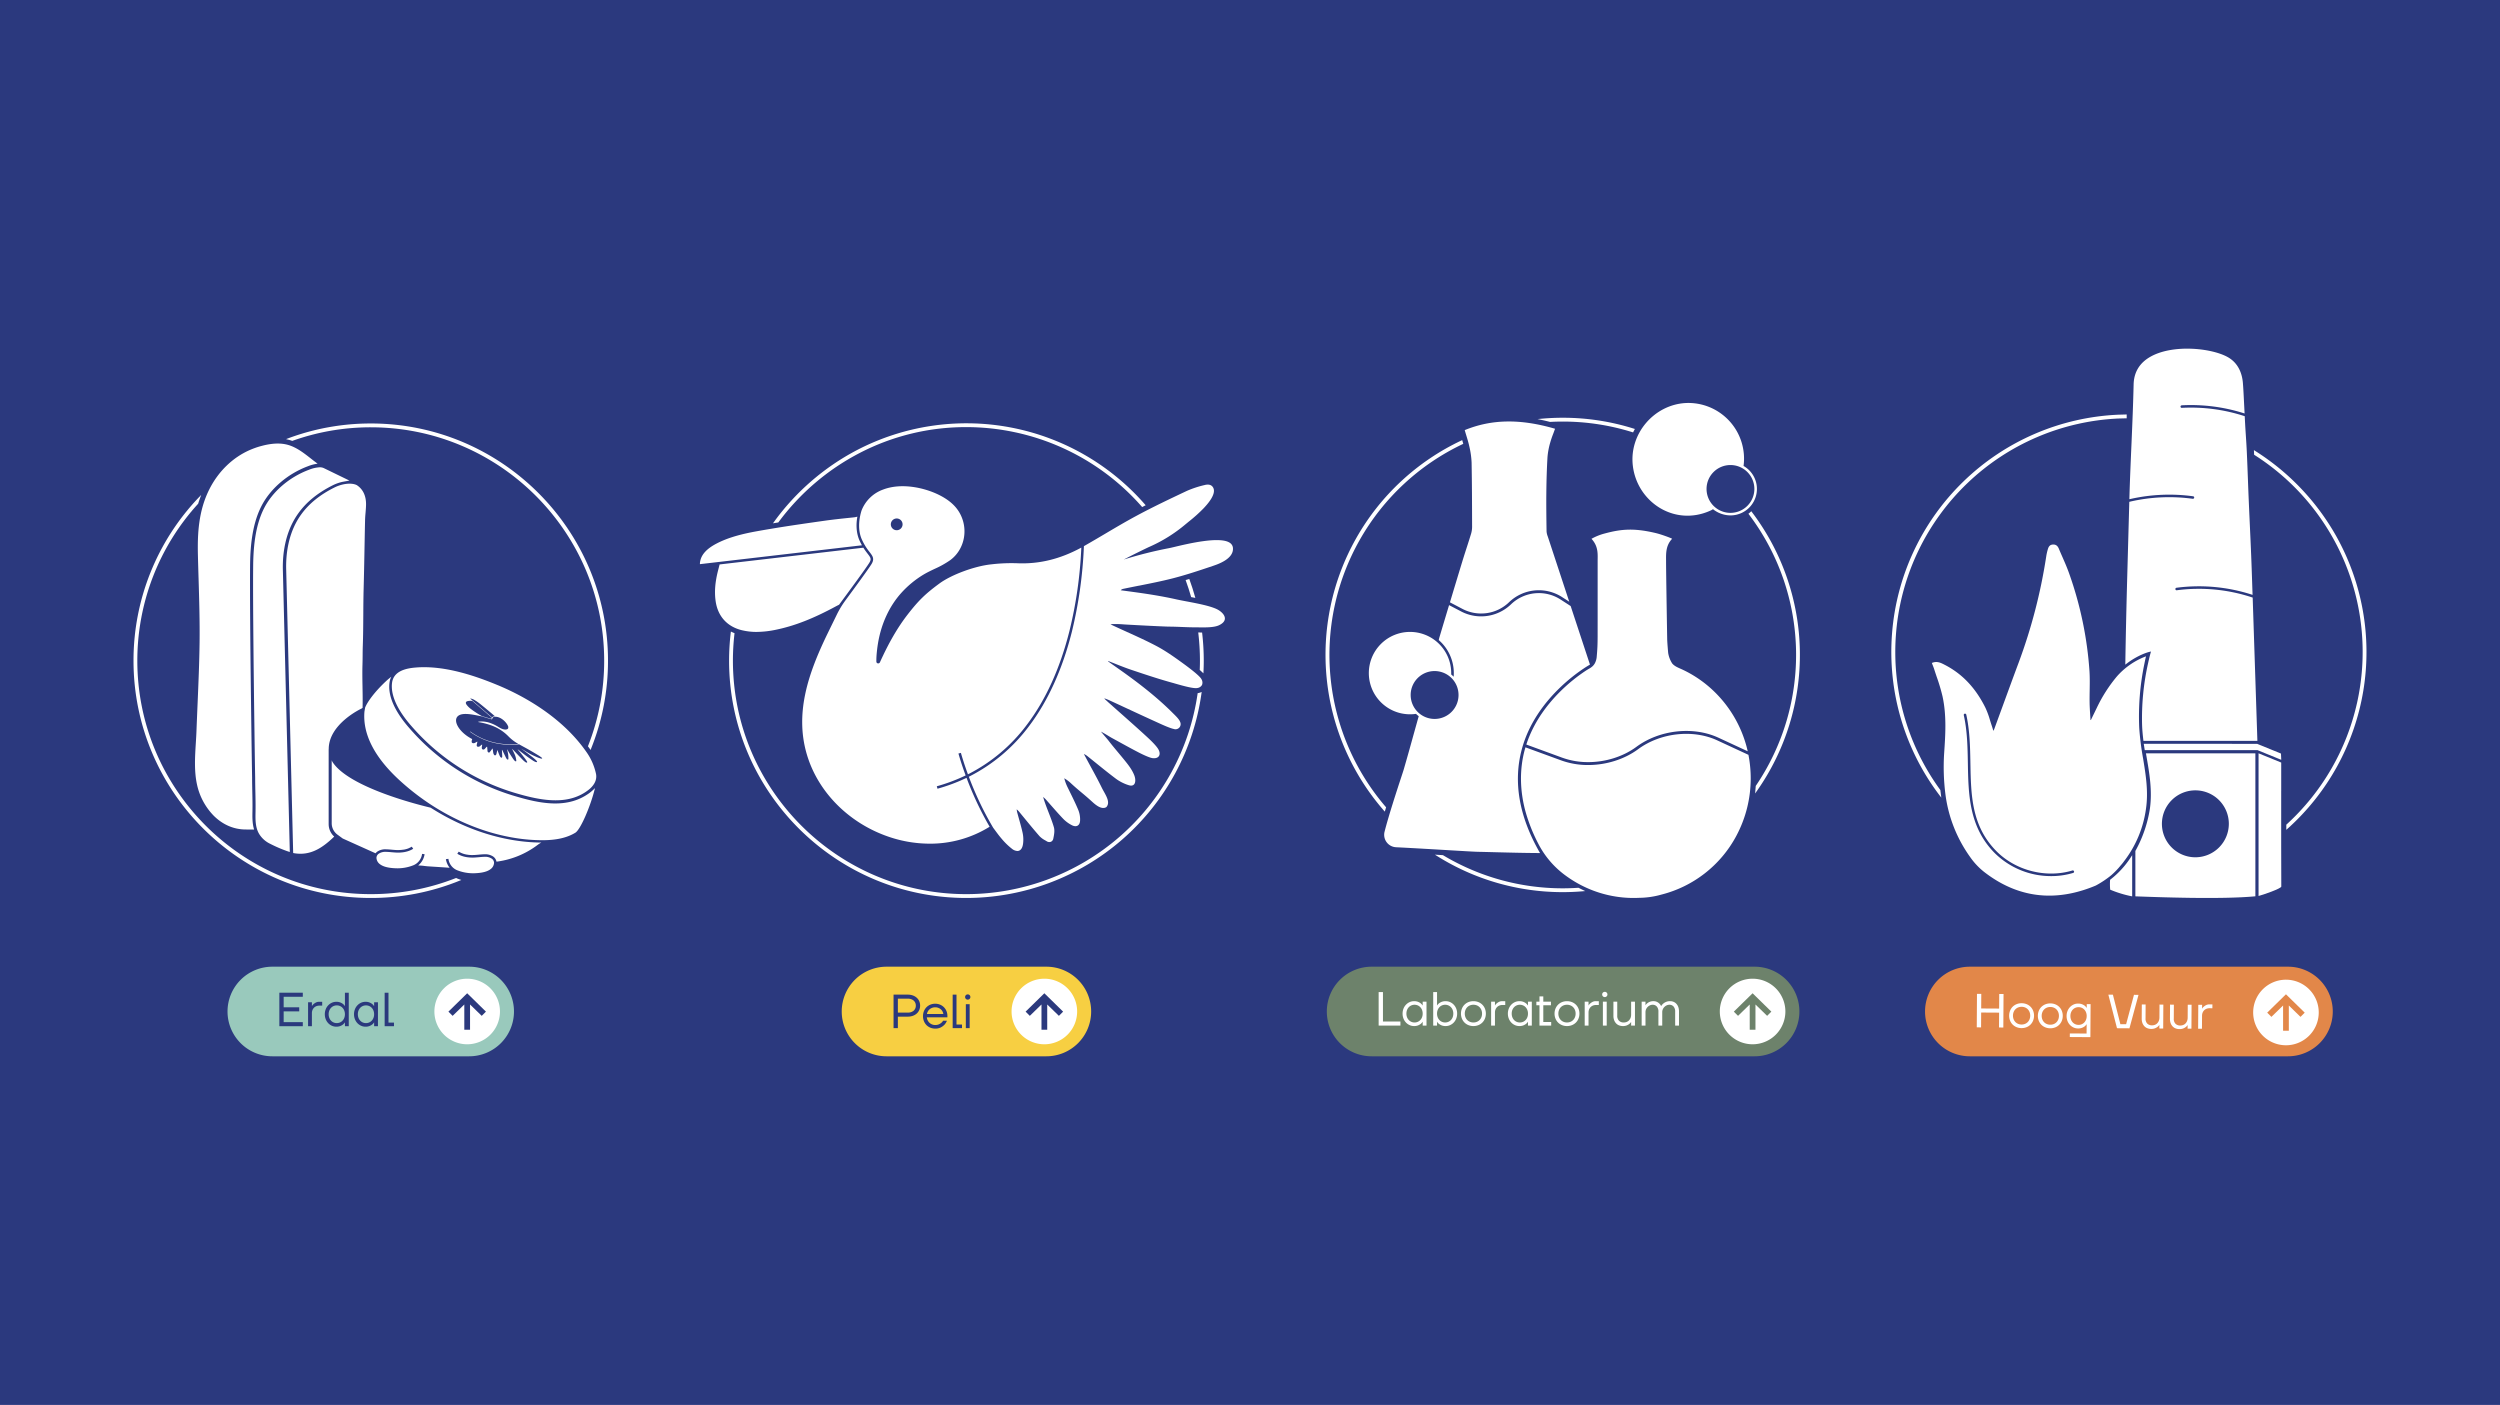 <?xml version="1.0" encoding="UTF-8"?> <svg xmlns="http://www.w3.org/2000/svg" xmlns:xlink="http://www.w3.org/1999/xlink" width="1920" height="1079" viewBox="0 0 1920 1079"><defs><clipPath id="clip-path"><path id="Path_9357" data-name="Path 9357" d="M0,41.074H313.134v-68.82H0Z" transform="translate(0 27.746)" fill="none"></path></clipPath><clipPath id="clip-path-4"><path id="Path_9371" data-name="Path 9371" d="M0,41.074H362.939v-68.82H0Z" transform="translate(0 27.746)" fill="none"></path></clipPath><clipPath id="clip-path-7"><path id="Path_9390" data-name="Path 9390" d="M0,41.074H220v-68.82H0Z" transform="translate(0 27.746)" fill="none"></path></clipPath><clipPath id="clip-path-9"><path id="Path_9402" data-name="Path 9402" d="M0,41.074H191.56v-68.82H0Z" transform="translate(0 27.746)" fill="none"></path></clipPath></defs><g id="Group_11408" data-name="Group 11408" transform="translate(0 -7381)"><rect id="Rectangle_705" data-name="Rectangle 705" width="1920" height="1079" transform="translate(0 7381)" fill="#2b397e"></rect><g id="Group_11276" data-name="Group 11276" transform="translate(1478.433 8123.42)"><g id="Group_11218" data-name="Group 11218" clip-path="url(#clip-path)"><g id="Group_11217" data-name="Group 11217" transform="translate(0 0)"><path id="Path_9356" data-name="Path 9356" d="M166.351,41.074H-77.963a34.409,34.409,0,0,1-34.41-34.41h0a34.409,34.409,0,0,1,34.41-34.41H166.351a34.409,34.409,0,0,1,34.41,34.41h0a34.409,34.409,0,0,1-34.41,34.41" transform="translate(112.373 27.746)" fill="#e28749"></path></g></g><g id="Group_11219" data-name="Group 11219" transform="translate(39.722 20.852)"><path id="Path_9358" data-name="Path 9358" d="M.1,0,3.405.02,3.333,11.234l13.786.084L17.188.107,20.5.129,20.336,25.86l-3.309-.022L17.1,14.443,3.316,14.356l-.072,11.4-3.309-.022Z" transform="translate(0.065)" fill="#fff"></path></g><g id="Group_11223" data-name="Group 11223" clip-path="url(#clip-path)"><g id="Group_11220" data-name="Group 11220" transform="translate(64.592 28.051)"><path id="Path_9359" data-name="Path 9359" d="M5.668,11.409a10.031,10.031,0,0,1-3.82-.742,9.027,9.027,0,0,1-3.019-2A9.057,9.057,0,0,1-3.137,5.62a10.027,10.027,0,0,1-.692-3.827,10.068,10.068,0,0,1,.739-3.82,9.075,9.075,0,0,1,2-3.021A9.1,9.1,0,0,1,1.96-7.012a10.075,10.075,0,0,1,3.827-.694,10.126,10.126,0,0,1,3.82.742,9.075,9.075,0,0,1,3.021,2,9.075,9.075,0,0,1,1.964,3.046,10.018,10.018,0,0,1,.692,3.827,10.064,10.064,0,0,1-.739,3.817,9.05,9.05,0,0,1-2,3.021A9.043,9.043,0,0,1,9.5,10.717a10.113,10.113,0,0,1-3.827.692m.017-2.758a6.912,6.912,0,0,0,2.649-.479,6.115,6.115,0,0,0,2.1-1.384,6.41,6.41,0,0,0,1.394-2.141,7.452,7.452,0,0,0,.513-2.753,7.455,7.455,0,0,0-.479-2.761A6.444,6.444,0,0,0,10.5-3.026,6.152,6.152,0,0,0,8.414-4.435,6.872,6.872,0,0,0,5.77-4.949a6.959,6.959,0,0,0-2.649.479,6.187,6.187,0,0,0-2.1,1.384A6.4,6.4,0,0,0-.374-.943,7.4,7.4,0,0,0-.89,1.81,7.405,7.405,0,0,0-.408,4.571,6.365,6.365,0,0,0,.956,6.729,6.158,6.158,0,0,0,3.042,8.14a6.927,6.927,0,0,0,2.644.511" transform="translate(3.829 7.707)" fill="#fff"></path></g><g id="Group_11221" data-name="Group 11221" transform="translate(86.647 28.189)"><path id="Path_9360" data-name="Path 9360" d="M5.668,11.409a10.031,10.031,0,0,1-3.82-.742,9.027,9.027,0,0,1-3.019-2A9.057,9.057,0,0,1-3.137,5.62a10.074,10.074,0,0,1-.692-3.827,10.068,10.068,0,0,1,.739-3.82,9.113,9.113,0,0,1,2-3.021A9.1,9.1,0,0,1,1.96-7.012a10.075,10.075,0,0,1,3.827-.694,10.126,10.126,0,0,1,3.82.742,9.039,9.039,0,0,1,3.019,2,9.043,9.043,0,0,1,1.967,3.046,10.018,10.018,0,0,1,.692,3.827,10.064,10.064,0,0,1-.739,3.817,9.05,9.05,0,0,1-2,3.021A9.043,9.043,0,0,1,9.5,10.717a10.065,10.065,0,0,1-3.827.692m.017-2.756a6.96,6.96,0,0,0,2.649-.481,6.115,6.115,0,0,0,2.1-1.384,6.41,6.41,0,0,0,1.394-2.141,7.452,7.452,0,0,0,.513-2.753,7.455,7.455,0,0,0-.479-2.761A6.444,6.444,0,0,0,10.5-3.026,6.152,6.152,0,0,0,8.414-4.435,6.872,6.872,0,0,0,5.77-4.949a6.959,6.959,0,0,0-2.649.479,6.187,6.187,0,0,0-2.1,1.384A6.4,6.4,0,0,0-.374-.943,7.4,7.4,0,0,0-.89,1.81,7.405,7.405,0,0,0-.408,4.571,6.365,6.365,0,0,0,.956,6.729,6.158,6.158,0,0,0,3.042,8.14a6.976,6.976,0,0,0,2.644.513" transform="translate(3.829 7.707)" fill="#fff"></path></g><g id="Group_11222" data-name="Group 11222" transform="translate(108.703 28.324)"><path id="Path_9361" data-name="Path 9361" d="M1.485,13.689l12.866.082L14.4,6.6l-.037,0a6.706,6.706,0,0,1-1.5,1.664,8.975,8.975,0,0,1-2.046,1.109,8.044,8.044,0,0,1-3.056.5,8.235,8.235,0,0,1-3.4-.739,8.887,8.887,0,0,1-2.8-2A9.263,9.263,0,0,1-.331,4.083,10.293,10.293,0,0,1-1,.255,10.251,10.251,0,0,1-.281-3.562a9.249,9.249,0,0,1,1.93-3.021A8.883,8.883,0,0,1,4.474-8.552a8.253,8.253,0,0,1,3.406-.694,8.031,8.031,0,0,1,3.046.533A9.039,9.039,0,0,1,12.959-7.58,6.774,6.774,0,0,1,14.437-5.9h.037l.017-2.942,2.942.017-.159,25.367-15.807-.1ZM8.142,7.114a6.1,6.1,0,0,0,2.468-.481A5.9,5.9,0,0,0,12.6,5.248a6.42,6.42,0,0,0,1.337-2.143,7.6,7.6,0,0,0,.5-2.753,7.662,7.662,0,0,0-.461-2.761,6.487,6.487,0,0,0-1.31-2.158,5.956,5.956,0,0,0-1.977-1.409,6.1,6.1,0,0,0-2.458-.511,6.081,6.081,0,0,0-2.465.479A5.928,5.928,0,0,0,3.769-4.621,6.434,6.434,0,0,0,2.432-2.48a7.671,7.671,0,0,0-.5,2.756A7.639,7.639,0,0,0,2.4,3.033a6.474,6.474,0,0,0,1.31,2.16A5.956,5.956,0,0,0,5.684,6.6a6.1,6.1,0,0,0,2.458.511" transform="translate(1.003 9.247)" fill="#fff"></path></g></g><g id="Group_11224" data-name="Group 11224" transform="translate(140.787 21.485)"><path id="Path_9363" data-name="Path 9363" d="M0,0,3.492.022l5.74,22.643,4.41.027L19.667.124l3.492.022L16.2,25.835,6.64,25.773Z" fill="#fff"></path></g><g id="Group_11229" data-name="Group 11229" clip-path="url(#clip-path)"><g id="Group_11225" data-name="Group 11225" transform="translate(166.404 28.998)"><path id="Path_9364" data-name="Path 9364" d="M4.358,11.217a8.185,8.185,0,0,1-3.011-.553A6.18,6.18,0,0,1-.96,9.089,7.3,7.3,0,0,1-2.433,6.6a9.681,9.681,0,0,1-.511-3.331l.067-10.844L.065-7.56,0,3.1A5.286,5.286,0,0,0,1.352,7.154a5.04,5.04,0,0,0,3.574,1.31,6.1,6.1,0,0,0,2.3-.409,4.924,4.924,0,0,0,1.808-1.22,5.857,5.857,0,0,0,1.188-1.9,7.006,7.006,0,0,0,.439-2.5l.062-9.926,2.942.02L13.55,10.907l-2.942-.017.017-2.758h-.035A6.072,6.072,0,0,1,9.111,9.7a7.834,7.834,0,0,1-1.92,1.054,7.521,7.521,0,0,1-2.833.459" transform="translate(2.944 7.577)" fill="#fff"></path></g><g id="Group_11226" data-name="Group 11226" transform="translate(188.093 29.134)"><path id="Path_9365" data-name="Path 9365" d="M4.358,11.217a8.185,8.185,0,0,1-3.011-.553A6.18,6.18,0,0,1-.96,9.089,7.3,7.3,0,0,1-2.433,6.6a9.622,9.622,0,0,1-.511-3.331l.067-10.844L.065-7.56,0,3.1A5.286,5.286,0,0,0,1.352,7.154a5.04,5.04,0,0,0,3.574,1.31,6.1,6.1,0,0,0,2.3-.409,4.924,4.924,0,0,0,1.808-1.22,5.857,5.857,0,0,0,1.188-1.9,7.006,7.006,0,0,0,.439-2.5l.062-9.926,2.939.02L13.55,10.907l-2.942-.017.017-2.758h-.037A6.021,6.021,0,0,1,9.111,9.7a7.834,7.834,0,0,1-1.92,1.054,7.521,7.521,0,0,1-2.833.459" transform="translate(2.944 7.577)" fill="#fff"></path></g><g id="Group_11227" data-name="Group 11227" transform="translate(209.734 28.958)"><path id="Path_9366" data-name="Path 9366" d="M.068.187,3.01.2,2.99,3.146h.037A5.394,5.394,0,0,1,4.287,1.61,9.57,9.57,0,0,1,6.021.445,5.514,5.514,0,0,1,8.71-.126l2.205.012L10.9,2.828,8.69,2.813a6.029,6.029,0,0,0-2.3.414A5.335,5.335,0,0,0,4.582,4.406,5.4,5.4,0,0,0,3.394,6.221a6.23,6.23,0,0,0-.437,2.322L2.893,18.586l-2.939-.02Z" transform="translate(0.046 0.126)" fill="#fff"></path></g><g id="Group_11228" data-name="Group 11228" transform="translate(252.003 9.989)"><path id="Path_9367" data-name="Path 9367" d="M30.054,15.121A25.179,25.179,0,1,1,5.035-10.214,25.177,25.177,0,0,1,30.054,15.121" transform="translate(20.302 10.214)" fill="#fff"></path></g></g><g id="Group_11230" data-name="Group 11230" transform="translate(262.777 21.19)"><path id="Path_9369" data-name="Path 9369" d="M0,8.422l3.234,3.234L12.2,2.925V22.314h4.41V2.925l8.964,8.731,3.234-3.234L14.406-5.689Z" transform="translate(0 5.689)" fill="#e28749"></path></g></g><g id="Group_11277" data-name="Group 11277" transform="translate(1019 8123.42)"><g id="Group_11233" data-name="Group 11233" clip-path="url(#clip-path-4)"><g id="Group_11232" data-name="Group 11232" transform="translate(0.001)"><path id="Path_9370" data-name="Path 9370" d="M196.075,41.074H-98.042a34.409,34.409,0,0,1-34.41-34.41h0a34.409,34.409,0,0,1,34.41-34.41H196.075a34.409,34.409,0,0,1,34.41,34.41h0a34.409,34.409,0,0,1-34.41,34.41" transform="translate(132.452 27.746)" fill="#6d826b"></path></g></g><g id="Group_11234" data-name="Group 11234" transform="translate(39.8 19.495)"><path id="Path_9372" data-name="Path 9372" d="M0,0H3.309V22.608H16.725v3.123H0Z" fill="#fff"></path></g><g id="Group_11240" data-name="Group 11240" clip-path="url(#clip-path-4)"><g id="Group_11235" data-name="Group 11235" transform="translate(58.18 26.479)"><path id="Path_9373" data-name="Path 9373" d="M5.266,11.409a8.209,8.209,0,0,1-3.4-.717A8.887,8.887,0,0,1-.948,8.708a9.246,9.246,0,0,1-1.91-3.033,10.277,10.277,0,0,1-.7-3.822,10.29,10.29,0,0,1,.7-3.825A9.234,9.234,0,0,1-.948-5,8.9,8.9,0,0,1,1.865-6.99a8.248,8.248,0,0,1,3.4-.717,8.036,8.036,0,0,1,3.051.516,8.52,8.52,0,0,1,2.041,1.138,7.128,7.128,0,0,1,1.488,1.692h.037V-7.337h2.939V11.042H11.883V8.1h-.037a6.742,6.742,0,0,1-1.488,1.674A9.068,9.068,0,0,1,8.316,10.9a8.038,8.038,0,0,1-3.051.513m.367-2.756a6.072,6.072,0,0,0,2.463-.5,5.941,5.941,0,0,0,1.984-1.4A6.436,6.436,0,0,0,11.4,4.608a7.68,7.68,0,0,0,.479-2.756A7.693,7.693,0,0,0,11.4-.906a6.436,6.436,0,0,0-1.325-2.15A5.941,5.941,0,0,0,8.1-4.453a6.112,6.112,0,0,0-2.463-.5,6.112,6.112,0,0,0-2.463.5,5.941,5.941,0,0,0-1.984,1.4A6.517,6.517,0,0,0-.139-.906,7.693,7.693,0,0,0-.615,1.852,7.68,7.68,0,0,0-.139,4.608a6.517,6.517,0,0,0,1.325,2.15,5.941,5.941,0,0,0,1.984,1.4,6.072,6.072,0,0,0,2.463.5" transform="translate(3.557 7.707)" fill="#fff"></path></g><g id="Group_11236" data-name="Group 11236" transform="translate(81.707 19.494)"><path id="Path_9374" data-name="Path 9374" d="M5.7,15.578a8.038,8.038,0,0,1-3.051-.513A9.068,9.068,0,0,1,.612,13.943,6.742,6.742,0,0,1-.877,12.269H-.914v2.942H-3.853V-10.523H-.914V-.23h.037A6.772,6.772,0,0,1,.612-1.9,8.971,8.971,0,0,1,2.653-3.022,8.036,8.036,0,0,1,5.7-3.538a8.248,8.248,0,0,1,3.4.717A8.9,8.9,0,0,1,11.917-.835,9.234,9.234,0,0,1,13.827,2.2a10.29,10.29,0,0,1,.7,3.825,10.277,10.277,0,0,1-.7,3.822,9.246,9.246,0,0,1-1.91,3.033A8.887,8.887,0,0,1,9.1,14.861a8.209,8.209,0,0,1-3.4.717m-.367-2.756a6.08,6.08,0,0,0,2.463-.5,5.941,5.941,0,0,0,1.984-1.4,6.517,6.517,0,0,0,1.325-2.15,7.68,7.68,0,0,0,.476-2.756,7.693,7.693,0,0,0-.476-2.758,6.517,6.517,0,0,0-1.325-2.15A5.941,5.941,0,0,0,7.8-.284a6.121,6.121,0,0,0-2.463-.5,6.112,6.112,0,0,0-2.463.5,5.916,5.916,0,0,0-1.984,1.4A6.436,6.436,0,0,0-.435,3.263,7.64,7.64,0,0,0-.914,6.021,7.626,7.626,0,0,0-.435,8.777a6.436,6.436,0,0,0,1.325,2.15,5.916,5.916,0,0,0,1.984,1.4,6.072,6.072,0,0,0,2.463.5" transform="translate(3.853 10.523)" fill="#fff"></path></g><g id="Group_11237" data-name="Group 11237" transform="translate(103.027 26.479)"><path id="Path_9375" data-name="Path 9375" d="M5.7,11.409a10.041,10.041,0,0,1-3.822-.717A9.043,9.043,0,0,1-1.152,8.708,9.031,9.031,0,0,1-3.136,5.675a10.041,10.041,0,0,1-.717-3.822,10.054,10.054,0,0,1,.717-3.825A9.02,9.02,0,0,1-1.152-5,9.049,9.049,0,0,1,1.882-6.99,10.089,10.089,0,0,1,5.7-7.707a10.089,10.089,0,0,1,3.822.717A9.049,9.049,0,0,1,12.559-5a9.02,9.02,0,0,1,1.984,3.031,10.054,10.054,0,0,1,.717,3.825,10.041,10.041,0,0,1-.717,3.822,9.031,9.031,0,0,1-1.984,3.033,9.043,9.043,0,0,1-3.033,1.984,10.041,10.041,0,0,1-3.822.717m0-2.756a6.9,6.9,0,0,0,2.647-.5,6.151,6.151,0,0,0,2.1-1.4,6.443,6.443,0,0,0,1.379-2.15,7.422,7.422,0,0,0,.5-2.756,7.435,7.435,0,0,0-.5-2.758,6.443,6.443,0,0,0-1.379-2.15,6.151,6.151,0,0,0-2.1-1.4,6.944,6.944,0,0,0-2.647-.5,6.944,6.944,0,0,0-2.647.5,6.151,6.151,0,0,0-2.1,1.4A6.443,6.443,0,0,0-.418-.906a7.435,7.435,0,0,0-.5,2.758,7.422,7.422,0,0,0,.5,2.756A6.443,6.443,0,0,0,.961,6.758a6.151,6.151,0,0,0,2.1,1.4,6.9,6.9,0,0,0,2.647.5" transform="translate(3.853 7.707)" fill="#fff"></path></g><g id="Group_11238" data-name="Group 11238" transform="translate(126.185 26.48)"><path id="Path_9376" data-name="Path 9376" d="M0,.219H2.942V3.161h.037A5.426,5.426,0,0,1,4.227,1.616,9.551,9.551,0,0,1,5.955.44,5.5,5.5,0,0,1,8.639-.148h2.205V2.794H8.639a6.01,6.01,0,0,0-2.3.427,5.343,5.343,0,0,0-1.8,1.191A5.444,5.444,0,0,0,3.363,6.234a6.19,6.19,0,0,0-.422,2.324V18.6H0Z" transform="translate(0 0.148)" fill="#fff"></path></g><g id="Group_11239" data-name="Group 11239" transform="translate(139.051 26.479)"><path id="Path_9377" data-name="Path 9377" d="M5.266,11.409a8.209,8.209,0,0,1-3.4-.717A8.887,8.887,0,0,1-.948,8.708a9.246,9.246,0,0,1-1.91-3.033,10.277,10.277,0,0,1-.7-3.822,10.29,10.29,0,0,1,.7-3.825A9.234,9.234,0,0,1-.948-5,8.9,8.9,0,0,1,1.865-6.99a8.248,8.248,0,0,1,3.4-.717,8.036,8.036,0,0,1,3.051.516,8.52,8.52,0,0,1,2.041,1.138,7.128,7.128,0,0,1,1.488,1.692h.037V-7.337h2.939V11.042H11.883V8.1h-.037a6.742,6.742,0,0,1-1.488,1.674A9.068,9.068,0,0,1,8.316,10.9a8.038,8.038,0,0,1-3.051.513m.367-2.756a6.072,6.072,0,0,0,2.463-.5,5.941,5.941,0,0,0,1.984-1.4A6.436,6.436,0,0,0,11.4,4.608a7.68,7.68,0,0,0,.479-2.756A7.693,7.693,0,0,0,11.4-.906a6.436,6.436,0,0,0-1.325-2.15A5.941,5.941,0,0,0,8.1-4.453a6.112,6.112,0,0,0-2.463-.5,6.112,6.112,0,0,0-2.463.5,5.941,5.941,0,0,0-1.984,1.4A6.517,6.517,0,0,0-.139-.906,7.693,7.693,0,0,0-.615,1.852,7.68,7.68,0,0,0-.139,4.608a6.517,6.517,0,0,0,1.325,2.15,5.941,5.941,0,0,0,1.984,1.4,6.072,6.072,0,0,0,2.463.5" transform="translate(3.557 7.707)" fill="#fff"></path></g></g><g id="Group_11241" data-name="Group 11241" transform="translate(160.923 22.803)"><path id="Path_9379" data-name="Path 9379" d="M1.426,4.059H-.963V1.3H1.426V-2.742H4.367V1.3h5.881V4.059H4.367V16.925h6.064v2.758H1.426Z" transform="translate(0.963 2.742)" fill="#fff"></path></g><g id="Group_11248" data-name="Group 11248" clip-path="url(#clip-path-4)"><g id="Group_11242" data-name="Group 11242" transform="translate(174.892 26.479)"><path id="Path_9380" data-name="Path 9380" d="M5.7,11.409a10.041,10.041,0,0,1-3.822-.717A9.043,9.043,0,0,1-1.152,8.708,9.031,9.031,0,0,1-3.136,5.675a10.041,10.041,0,0,1-.717-3.822,10.054,10.054,0,0,1,.717-3.825A9.02,9.02,0,0,1-1.152-5,9.049,9.049,0,0,1,1.882-6.99,10.089,10.089,0,0,1,5.7-7.707a10.089,10.089,0,0,1,3.822.717A9.049,9.049,0,0,1,12.559-5a9.02,9.02,0,0,1,1.984,3.031,10.054,10.054,0,0,1,.717,3.825,10.041,10.041,0,0,1-.717,3.822,9.031,9.031,0,0,1-1.984,3.033,9.043,9.043,0,0,1-3.033,1.984,10.041,10.041,0,0,1-3.822.717m0-2.756a6.9,6.9,0,0,0,2.647-.5,6.151,6.151,0,0,0,2.1-1.4,6.443,6.443,0,0,0,1.379-2.15,7.422,7.422,0,0,0,.5-2.756,7.435,7.435,0,0,0-.5-2.758,6.443,6.443,0,0,0-1.379-2.15,6.151,6.151,0,0,0-2.1-1.4,6.944,6.944,0,0,0-2.647-.5,6.944,6.944,0,0,0-2.647.5,6.151,6.151,0,0,0-2.1,1.4A6.443,6.443,0,0,0-.418-.906a7.435,7.435,0,0,0-.5,2.758,7.422,7.422,0,0,0,.5,2.756A6.443,6.443,0,0,0,.961,6.758a6.151,6.151,0,0,0,2.1,1.4,6.9,6.9,0,0,0,2.647.5" transform="translate(3.853 7.707)" fill="#fff"></path></g><g id="Group_11243" data-name="Group 11243" transform="translate(198.05 26.48)"><path id="Path_9381" data-name="Path 9381" d="M0,.219H2.942V3.161h.037A5.426,5.426,0,0,1,4.227,1.616,9.551,9.551,0,0,1,5.955.44,5.5,5.5,0,0,1,8.639-.148h2.205V2.794H8.639a6.01,6.01,0,0,0-2.3.427,5.343,5.343,0,0,0-1.8,1.191A5.444,5.444,0,0,0,3.363,6.234a6.19,6.19,0,0,0-.422,2.324V18.6H0Z" transform="translate(0 0.148)" fill="#fff"></path></g><g id="Group_11244" data-name="Group 11244" transform="translate(211.467 19.312)"><path id="Path_9382" data-name="Path 9382" d="M1.206,2.413A1.952,1.952,0,0,1-.227,1.825,1.952,1.952,0,0,1-.815.391,1.952,1.952,0,0,1-.227-1.042,1.952,1.952,0,0,1,1.206-1.63a1.952,1.952,0,0,1,1.434.588A1.952,1.952,0,0,1,3.228.391,1.952,1.952,0,0,1,2.64,1.825a1.952,1.952,0,0,1-1.434.588M-.264,5.905H2.677V24.285H-.264Z" transform="translate(0.815 1.63)" fill="#fff"></path></g><g id="Group_11245" data-name="Group 11245" transform="translate(220.105 26.849)"><path id="Path_9383" data-name="Path 9383" d="M4.388,11.189a8.2,8.2,0,0,1-3.014-.533A6.179,6.179,0,0,1-.943,9.093a7.257,7.257,0,0,1-1.488-2.48,9.569,9.569,0,0,1-.533-3.326V-7.558H-.022V3.1A5.3,5.3,0,0,0,1.354,7.146,5.046,5.046,0,0,0,4.938,8.433a6.079,6.079,0,0,0,2.3-.424,4.982,4.982,0,0,0,1.8-1.23,5.9,5.9,0,0,0,1.176-1.912,6.917,6.917,0,0,0,.424-2.5V-7.558h2.939V10.821H10.638V8.063H10.6A6.032,6.032,0,0,1,9.13,9.646,7.7,7.7,0,0,1,7.218,10.71a7.48,7.48,0,0,1-2.83.479" transform="translate(2.964 7.558)" fill="#fff"></path></g><g id="Group_11246" data-name="Group 11246" transform="translate(241.793 26.48)"><path id="Path_9384" data-name="Path 9384" d="M0,.219H2.942V2.977h.037A5.358,5.358,0,0,1,4.338,1.432,8.215,8.215,0,0,1,6.213.348a7,7,0,0,1,2.793-.5,6.053,6.053,0,0,1,2.776.57A7.106,7.106,0,0,1,13.6,1.69a6.347,6.347,0,0,1,1.285,1.838h.184A6.826,6.826,0,0,1,16.616,1.69a8.342,8.342,0,0,1,2.1-1.267,7.748,7.748,0,0,1,3.16-.57,6.776,6.776,0,0,1,2.684.533,6.075,6.075,0,0,1,2.17,1.563,7.432,7.432,0,0,1,1.434,2.48,9.945,9.945,0,0,1,.513,3.326V18.6H25.731V7.938A5.719,5.719,0,0,0,24.5,3.95a4.124,4.124,0,0,0-3.18-1.342,4.92,4.92,0,0,0-2.1.461A6.068,6.068,0,0,0,17.462,4.3a5.676,5.676,0,0,0-1.213,1.8,5.531,5.531,0,0,0-.442,2.205V18.6H12.866V7.938a5.723,5.723,0,0,0-1.23-3.969,4.093,4.093,0,0,0-3.18-1.362,4.912,4.912,0,0,0-2.1.461A6.068,6.068,0,0,0,4.6,4.3,5.725,5.725,0,0,0,3.381,6.1a5.573,5.573,0,0,0-.439,2.205V18.6H0Z" transform="translate(0 0.148)" fill="#fff"></path></g><g id="Group_11247" data-name="Group 11247" transform="translate(301.814 9.231)"><path id="Path_9385" data-name="Path 9385" d="M0,15.027A25.178,25.178,0,1,1,25.178,40.205,25.179,25.179,0,0,1,0,15.027" transform="translate(0 10.151)" fill="#fff"></path></g></g><g id="Group_11249" data-name="Group 11249" transform="translate(312.587 20.408)"><path id="Path_9387" data-name="Path 9387" d="M0,8.422l3.234,3.234L12.2,2.925V22.314h4.41V2.925l8.964,8.731,3.234-3.234L14.406-5.689Z" transform="translate(0 5.689)" fill="#6d826b"></path></g></g><g id="Group_11279" data-name="Group 11279" transform="translate(174.742 8123.42)"><g id="Group_11253" data-name="Group 11253" clip-path="url(#clip-path-7)"><g id="Group_11251" data-name="Group 11251" transform="translate(-0.001)"><path id="Path_9388" data-name="Path 9388" d="M110.764,41.074H-40.411A34.412,34.412,0,0,1-74.823,6.664h0a34.412,34.412,0,0,1,34.412-34.41H110.764a34.409,34.409,0,0,1,34.41,34.41h0a34.409,34.409,0,0,1-34.41,34.41" transform="translate(74.823 27.746)" fill="#99c9bc"></path></g><g id="Group_11252" data-name="Group 11252" transform="translate(158.872 9.231)"><path id="Path_9389" data-name="Path 9389" d="M30.054,15.027A25.178,25.178,0,1,1,4.876-10.151,25.179,25.179,0,0,1,30.054,15.027" transform="translate(20.302 10.151)" fill="#fff"></path></g></g><g id="Group_11254" data-name="Group 11254" transform="translate(39.8 19.976)"><path id="Path_9391" data-name="Path 9391" d="M0,0H18.012V3.125H3.309v8.086H15.257v3.125H3.309v8.272h14.7v3.123H0Z" fill="#2b397d"></path></g><g id="Group_11258" data-name="Group 11258" clip-path="url(#clip-path-7)"><g id="Group_11255" data-name="Group 11255" transform="translate(61.856 26.961)"><path id="Path_9392" data-name="Path 9392" d="M0,.219H2.942V3.161h.037A5.426,5.426,0,0,1,4.227,1.616,9.551,9.551,0,0,1,5.955.44,5.5,5.5,0,0,1,8.639-.148h2.205V2.794H8.639a6.01,6.01,0,0,0-2.3.427,5.343,5.343,0,0,0-1.8,1.191A5.444,5.444,0,0,0,3.363,6.234a6.19,6.19,0,0,0-.422,2.324V18.6H0Z" transform="translate(0 0.148)" fill="#2b397d"></path></g><g id="Group_11256" data-name="Group 11256" transform="translate(74.721 19.975)"><path id="Path_9393" data-name="Path 9393" d="M5.266,15.578a8.209,8.209,0,0,1-3.4-.717A8.887,8.887,0,0,1-.948,12.877a9.246,9.246,0,0,1-1.91-3.033,10.277,10.277,0,0,1-.7-3.822,10.29,10.29,0,0,1,.7-3.825A9.234,9.234,0,0,1-.948-.835,8.9,8.9,0,0,1,1.865-2.821a8.248,8.248,0,0,1,3.4-.717,8.036,8.036,0,0,1,3.051.516A8.971,8.971,0,0,1,10.358-1.9,6.772,6.772,0,0,1,11.846-.23h.037V-10.523h2.939V15.211H11.883V12.269h-.037a6.787,6.787,0,0,1-1.488,1.674,9.068,9.068,0,0,1-2.041,1.121,8.038,8.038,0,0,1-3.051.513m.367-2.758a6.07,6.07,0,0,0,2.463-.5,5.975,5.975,0,0,0,1.987-1.4A6.471,6.471,0,0,0,11.4,8.777a7.68,7.68,0,0,0,.479-2.756A7.693,7.693,0,0,0,11.4,3.263a6.471,6.471,0,0,0-1.322-2.15A5.975,5.975,0,0,0,8.1-.284a6.112,6.112,0,0,0-2.463-.5,6.121,6.121,0,0,0-2.463.5,5.941,5.941,0,0,0-1.984,1.4A6.517,6.517,0,0,0-.139,3.263,7.693,7.693,0,0,0-.615,6.021,7.68,7.68,0,0,0-.139,8.777a6.517,6.517,0,0,0,1.325,2.15,5.941,5.941,0,0,0,1.984,1.4,6.079,6.079,0,0,0,2.463.5" transform="translate(3.557 10.523)" fill="#2b397d"></path></g><g id="Group_11257" data-name="Group 11257" transform="translate(97.145 26.96)"><path id="Path_9394" data-name="Path 9394" d="M5.266,11.409a8.209,8.209,0,0,1-3.4-.717A8.887,8.887,0,0,1-.948,8.708a9.246,9.246,0,0,1-1.91-3.033,10.277,10.277,0,0,1-.7-3.822,10.29,10.29,0,0,1,.7-3.825A9.234,9.234,0,0,1-.948-5,8.9,8.9,0,0,1,1.865-6.99a8.248,8.248,0,0,1,3.4-.717,8.036,8.036,0,0,1,3.051.516,8.451,8.451,0,0,1,2.039,1.138,7.032,7.032,0,0,1,1.491,1.692h.037V-7.34h2.939V11.042H11.883V8.1h-.037a6.743,6.743,0,0,1-1.491,1.674A8.991,8.991,0,0,1,8.316,10.9a8.038,8.038,0,0,1-3.051.513m.367-2.758a6.071,6.071,0,0,0,2.463-.5,5.941,5.941,0,0,0,1.984-1.4A6.436,6.436,0,0,0,11.4,4.608a7.68,7.68,0,0,0,.479-2.756A7.693,7.693,0,0,0,11.4-.906a6.436,6.436,0,0,0-1.325-2.15A5.941,5.941,0,0,0,8.1-4.453a6.112,6.112,0,0,0-2.463-.5,6.112,6.112,0,0,0-2.463.5,5.941,5.941,0,0,0-1.984,1.4A6.476,6.476,0,0,0-.139-.906,7.693,7.693,0,0,0-.615,1.852,7.68,7.68,0,0,0-.139,4.608a6.476,6.476,0,0,0,1.325,2.15,5.941,5.941,0,0,0,1.984,1.4,6.071,6.071,0,0,0,2.463.5" transform="translate(3.557 7.707)" fill="#2b397d"></path></g></g><g id="Group_11259" data-name="Group 11259" transform="translate(120.671 19.976)"><path id="Path_9396" data-name="Path 9396" d="M0,0H2.942V22.976H7.168v2.756H0Z" fill="#2b397d"></path></g><g id="Group_11260" data-name="Group 11260" transform="translate(169.645 20.408)"><path id="Path_9397" data-name="Path 9397" d="M0,8.422l3.234,3.234L12.2,2.925V22.314h4.41V2.925l8.964,8.731,3.234-3.234L14.406-5.689Z" transform="translate(0 5.689)" fill="#2b397d"></path></g></g><g id="Group_11278" data-name="Group 11278" transform="translate(646.451 8123.42)"><g id="Group_11266" data-name="Group 11266" clip-path="url(#clip-path-9)"><g id="Group_11262" data-name="Group 11262" transform="translate(-0.001)"><path id="Path_9398" data-name="Path 9398" d="M93.792,41.074H-28.946A34.412,34.412,0,0,1-63.358,6.664h0a34.412,34.412,0,0,1,34.412-34.41H93.792A34.409,34.409,0,0,1,128.2,6.664h0a34.409,34.409,0,0,1-34.41,34.41" transform="translate(63.358 27.746)" fill="#f7cf42"></path></g><g id="Group_11263" data-name="Group 11263" transform="translate(130.435 9.231)"><path id="Path_9399" data-name="Path 9399" d="M0,15.027A25.178,25.178,0,1,1,25.178,40.205,25.179,25.179,0,0,1,0,15.027" transform="translate(0 10.151)" fill="#fff"></path></g><g id="Group_11264" data-name="Group 11264" transform="translate(39.8 21.451)"><path id="Path_9400" data-name="Path 9400" d="M0,0H10.844a11.6,11.6,0,0,1,3.971.642,9,9,0,0,1,3.014,1.783A7.716,7.716,0,0,1,19.741,5.11a8.443,8.443,0,0,1,.66,3.346,8.422,8.422,0,0,1-.66,3.344,7.693,7.693,0,0,1-1.912,2.684,8.959,8.959,0,0,1-3.014,1.783,11.537,11.537,0,0,1-3.971.645H3.309v8.82H0ZM10.844,13.786A6.589,6.589,0,0,0,15.495,12.3a5.016,5.016,0,0,0,1.6-3.842,5.012,5.012,0,0,0-1.6-3.842,6.589,6.589,0,0,0-4.651-1.488H3.309V13.786Z" fill="#2b397d"></path></g><g id="Group_11265" data-name="Group 11265" transform="translate(62.408 28.435)"><path id="Path_9401" data-name="Path 9401" d="M5.594,11.409a9.579,9.579,0,0,1-3.713-.717A8.922,8.922,0,0,1-1.1,8.708,9.18,9.18,0,0,1-3.062,5.675a10.041,10.041,0,0,1-.717-3.822,10.054,10.054,0,0,1,.717-3.825A9.169,9.169,0,0,1-1.1-5,8.928,8.928,0,0,1,1.881-6.99a9.625,9.625,0,0,1,3.713-.717,9.625,9.625,0,0,1,3.713.717,9.1,9.1,0,0,1,2.976,1.967,9.041,9.041,0,0,1,1.967,2.979,9.57,9.57,0,0,1,.717,3.713v1.1H-.84a6.947,6.947,0,0,0,.7,2.371A6.44,6.44,0,0,0,1.256,7,6.361,6.361,0,0,0,3.223,8.212a6.441,6.441,0,0,0,2.371.439,6.776,6.776,0,0,0,2.793-.513A7.921,7.921,0,0,0,10.262,7a6.055,6.055,0,0,0,1.4-1.654H14.6A9.52,9.52,0,0,1,12.725,8.4a10.916,10.916,0,0,1-2.793,2.076,9.028,9.028,0,0,1-4.338.938M11.845.2A5.975,5.975,0,0,0,11.2-1.769,5.627,5.627,0,0,0,9.9-3.406,6.512,6.512,0,0,0,8-4.527a6.617,6.617,0,0,0-2.408-.422,6.617,6.617,0,0,0-2.408.422,6.777,6.777,0,0,0-1.91,1.121A5.713,5.713,0,0,0-.066-1.769,6.329,6.329,0,0,0-.765.2Z" transform="translate(3.779 7.707)" fill="#2b397d"></path></g></g><g id="Group_11267" data-name="Group 11267" transform="translate(85.199 21.451)"><path id="Path_9403" data-name="Path 9403" d="M0,0H2.942V22.976H7.168v2.756H0Z" fill="#2b397d"></path></g><g id="Group_11269" data-name="Group 11269" clip-path="url(#clip-path-9)"><g id="Group_11268" data-name="Group 11268" transform="translate(94.757 21.268)"><path id="Path_9404" data-name="Path 9404" d="M1.206,2.413A1.952,1.952,0,0,1-.227,1.825,1.952,1.952,0,0,1-.815.391,1.952,1.952,0,0,1-.227-1.042,1.952,1.952,0,0,1,1.206-1.63a1.952,1.952,0,0,1,1.434.588A1.952,1.952,0,0,1,3.228.391,1.952,1.952,0,0,1,2.64,1.825a1.952,1.952,0,0,1-1.434.588M-.264,5.905H2.677V24.285H-.264Z" transform="translate(0.815 1.63)" fill="#2b397d"></path></g></g><g id="Group_11270" data-name="Group 11270" transform="translate(141.208 20.408)"><path id="Path_9406" data-name="Path 9406" d="M0,8.422l3.234,3.234L12.2,2.925V22.314h4.41V2.925l8.964,8.731,3.234-3.234L14.406-5.689Z" transform="translate(0 5.689)" fill="#2b397d"></path></g></g><g id="Erdal_-_Kleur_Erdal" data-name="Erdal - Kleur Erdal" transform="translate(102.536 7706.23)"><path id="Path_9407" data-name="Path 9407" d="M550.875,778.943c-8.132-1.912-63.125-15.465-75.5-35.307l-.485-1.085v48.38a10.857,10.857,0,0,0,4.382,8.686l4.077,3,25.2,11.346.245-.263a6.994,6.994,0,0,1,1.214-1.094,10.934,10.934,0,0,1,6.71-1.681c1.487.018,2.965.157,4.428.291,1.261.115,2.466.226,3.676.263a26.839,26.839,0,0,0,5.273-.332v.051l.582-.115a19.373,19.373,0,0,0,3.015-.845l.314-.12v-.051a14.375,14.375,0,0,0,2.355-1.178l1.113,1.612c-4.1,2.632-9.134,3.062-12.722,2.932-1.279-.051-2.572-.166-3.874-.282-1.381-.129-2.808-.254-4.207-.272a9.165,9.165,0,0,0-5.546,1.33,3.984,3.984,0,0,0-1.866,3.237,6.362,6.362,0,0,0,2.572,4.83c2.512,1.976,6.58,3.02,12.44,3.209a32.992,32.992,0,0,0,13.211-2.267,10.913,10.913,0,0,0,6.807-8.8l1.935.254a13.5,13.5,0,0,1-4.059,7.846l-.873.813,1.191.037a35.239,35.239,0,0,1,3.551.323c.882.106,1.792.217,2.7.282,2.678.185,5.347.36,8.03.526,2.563.166,5.117.333,7.665.517l1.007.069-.568-.831a14.342,14.342,0,0,1-2.29-5.781l1.949-.254a10.913,10.913,0,0,0,6.807,8.8,33.153,33.153,0,0,0,12.177,2.29c.342,0,.693-.009,1.039-.018,5.86-.185,9.928-1.242,12.431-3.209a6.317,6.317,0,0,0,2.581-4.83,3.978,3.978,0,0,0-1.87-3.237,9.132,9.132,0,0,0-5.555-1.339c-1.408.028-2.845.157-4.285.3-1.233.106-2.512.226-3.8.272-3.569.129-8.617-.3-12.713-2.941l1.1-1.6a17.556,17.556,0,0,0,7.194,2.392v.037l.439.046a27.407,27.407,0,0,0,2.9.152h.573v-.037H584c1.242-.037,2.5-.157,3.717-.272,1.427-.129,2.9-.263,4.391-.3a11.184,11.184,0,0,1,6.71,1.69,6.135,6.135,0,0,1,2.521,3.569l.106.429.439-.06A66.408,66.408,0,0,0,633.076,807.5a21.492,21.492,0,0,1,2.775-1.769c-28.376-.185-58.258-9.7-84.985-26.783Z" transform="translate(-322.671 -483.872)" fill="#fff"></path><path id="Path_9408" data-name="Path 9408" d="M581.4,702.589l.263.166c26.566,17,56.484,26.367,84.233,26.367,10.616,0,18.859-1.875,25.2-5.735,4.027-2.443,11.443-19.972,14.689-32.606l.43-1.672-1.242,1.205a31.065,31.065,0,0,1-3.92,3.177c-7.208,4.987-15.511,7.411-25.388,7.411-10.621,0-21.546-2.835-31.775-5.9a170.925,170.925,0,0,1-79.7-51.34c-12.223-13.733-17.608-26.46-15.58-36.8a11.633,11.633,0,0,1,1.2-3.292l-.346.263a46.242,46.242,0,0,0-3.731,3.14c-9.448,8.848-14.551,16.453-16.065,20.3l-.517,3.112c-1.432,17.34,7.753,35.192,27.3,53.026a187.085,187.085,0,0,0,24.83,19.108.875.875,0,0,1,.115.074Z" transform="translate(-351.797 -409.07)" fill="#fff"></path><path id="Path_9409" data-name="Path 9409" d="M463.963,182.375a181.057,181.057,0,0,0-63.582,11.457l-1.492.559,1.552.374a30.9,30.9,0,0,1,3.085.924l.166.06.166-.06a178.252,178.252,0,0,1,60.114-10.381c98.848,0,179.266,80.418,179.266,179.266a177.962,177.962,0,0,1-12.371,65.452l-.1.249.522.711c.259.351.517.7.767,1.057l.73,1.067.337-.845a180.8,180.8,0,0,0,13.05-67.7c0-100.464-81.734-182.2-182.2-182.2Z" transform="translate(-281.766 -182.37)" fill="#fff"></path><path id="Path_9410" data-name="Path 9410" d="M395.768,596.5a20.3,20.3,0,0,1-2.563-1.021l-.194-.092-.2.078A177.984,177.984,0,0,1,327.448,607.8c-98.848,0-179.266-80.418-179.266-179.261a178.759,178.759,0,0,1,46.649-120.5l.106-.189c.425-1.418.914-2.872,1.487-4.447l.8-2.2-1.616,1.695A181.33,181.33,0,0,0,145.25,428.54c0,100.464,81.734,182.2,182.2,182.2A180.715,180.715,0,0,0,395.8,597.421l1.242-.5-1.274-.416Z" transform="translate(-145.25 -246.332)" fill="#fff"></path><g id="Group_11272" data-name="Group 11272" transform="translate(47.217 15.405)"><path id="Path_9411" data-name="Path 9411" d="M291.638,498.07l.009-1.057c.069-4.576-.028-9.249-.129-13.77v-.115c-.078-3.551-.157-7.218-.157-10.893-.245-13.839-.439-27.743-.614-41.2l-.018-1.1q-.173-13.361-.342-26.728-.159-13.451-.3-26.912-.132-12.745-.217-25.5-.09-11.249-.106-22.521c-.009-5.292-.018-11.558.037-17.954.115-13.821,1.191-31.549,8.547-46.191,6.788-13.535,20.207-25.116,35.894-30.962a31.811,31.811,0,0,1,7.435-1.972c-.577-.42-1.131-.831-1.616-1.2-1.233-.919-2.457-1.879-3.676-2.835-4.507-3.533-9.175-7.19-14.6-9.406-6.179-2.535-13.23-2.669-22.179-.439-.734.185-1.468.383-2.2.586a63.629,63.629,0,0,0-7.638,2.738c-13.271,5.749-24.391,16.536-31.313,30.376-8.321,16.638-9.1,34.231-8.7,50.768q.222,8.845.5,17.709c.48,16.125.979,32.809.771,49.211-.194,15.372-.859,30.994-1.5,46.1-.3,6.991-.6,14.218-.873,21.329-.106,3.131-.314,6.4-.508,9.563-.665,10.718-1.348,21.8.928,32.029a49.031,49.031,0,0,0,12.754,23.786c6.867,6.867,15.294,10.552,24.382,10.639,1.967.018,3.944.009,5.966.009h.72c-1.432-4.6-1.344-9.568-1.261-14.075Z" transform="translate(-247.502 -215.731)" fill="#fff"></path><path id="Path_9412" data-name="Path 9412" d="M431.765,544.038V486.482h.051c-.134-19.441,24.9-31.151,25.19-31.267l.813-.545c.139-5.463.042-10.921-.051-16.2-.1-5.564-.2-11.3-.028-17.058.069-2.277.1-4.595.115-6.848.018-2.434.037-4.959.129-7.435.282-7.873.332-15.922.383-23.717.037-6.659.078-13.553.263-20.281.272-10.15.471-20.489.656-30.473.139-7.347.263-14.7.439-22.045.037-1.944.208-3.93.374-5.86.157-1.9.323-3.865.369-5.809.18-6.987-2.309-12.265-7.185-15.391-4.71-2.2-12-.665-16.961,1.815-22.415,11.18-34.093,27.531-36.734,51.451a88.944,88.944,0,0,0-.429,12l5.352,217.33c.194.037.383.078.568.111,13.017,2.309,22.4-4.576,30.583-12.371l.369-.342-.36-.36a12.857,12.857,0,0,1-3.9-9.162Z" transform="translate(-329.109 -251.665)" fill="#fff"></path><path id="Path_9413" data-name="Path 9413" d="M367.437,322.341c2.748-24.825,14.846-41.786,38.083-53.381h0a30.78,30.78,0,0,1,8.183-2.715l4.415-.8-19.69-9.573a7.355,7.355,0,0,0-3.186-.633,25.734,25.734,0,0,0-8.229,1.912c-15.1,5.638-28.025,16.762-34.559,29.761-7.134,14.2-8.173,31.572-8.284,45.116-.06,6.576-.055,13.036-.051,17.935q.028,11.27.106,22.512.1,12.752.226,25.5.132,13.452.3,26.908.159,13.223.337,26.437l.065,4.65c.166,12.4.342,25.222.573,37.953,0,3.791.088,7.716.157,10.866.092,4.318.194,9.212.129,13.987l-.009,1.053c-.111,5.8-.226,11.785,2.641,16.776a19.9,19.9,0,0,0,8.575,7.79,105.908,105.908,0,0,0,13.119,5.661l1.976.651-5.31-216.033a92.7,92.7,0,0,1,.429-12.329Z" transform="translate(-299.501 -236.996)" fill="#fff"></path></g><path id="Path_9414" data-name="Path 9414" d="M731.7,669.713a45.456,45.456,0,0,0-7.647-17.27c-19.727-28.145-51.179-44.095-68.172-51.091-15.945-6.571-39.731-15.109-62.072-13.447-7.532.563-17.677,2.42-18.794,12.015-1.376,11.868,7.592,24.765,15.354,33.493a168.945,168.945,0,0,0,78.788,50.758c10.584,3.172,21.339,5.758,31.424,5.758,9.3,0,18.046-2.2,25.555-8.169,2.544-2.027,6.654-6.28,5.569-12.038ZM635.338,611.76a7.839,7.839,0,0,1,3.089,1.191A37.694,37.694,0,0,1,642.814,616c.457.36.905.725,1.353,1.085.217.175.429.351.646.526,2,1.63,3.962,3.269,5.925,4.913,1.044.873,2.05,1.759,3.062,2.641.1.088.2.171.3.245a3.019,3.019,0,0,0-2.069.609,2.17,2.17,0,0,0-.2.24l-16.823-14.5a1.542,1.542,0,0,1,.323,0Zm-2.535,2.073a8.689,8.689,0,0,1,3.237-.272c.2.014.4.023.646.037l14.994,12.916a2.817,2.817,0,0,0-.175.457c-.106.36-.134.443-.683.3-.891-.235-4.932-1.478-6.9-2.087-.148-.088-.3-.175-.453-.263a64.517,64.517,0,0,1-7.832-5.1,16.558,16.558,0,0,1-3.251-3.149c-1-1.395-.85-2.4.406-2.835Zm57.486,43.952c-.286.4-2.078-.263-2.808-.536-1.108-.416-2.2-.933-3.3-1.422a46.348,46.348,0,0,1-5.56-2.951c-.259-.162-3.445-2.069-4.484-2.627,2.628,1.815,5.089,3.69,6.151,4.548.97.766,7.411,5.417,5.934,5.791-.868.222-2.591-.891-3.5-1.515-1.7-1.164-3.394-2.327-5.024-3.537-1.921-1.427-3.745-2.909-5.615-4.364a1.7,1.7,0,0,0-.582-.291q.637.748,1.27,1.5c1.09,1.293,2.152,2.586,3.112,3.874a36.164,36.164,0,0,1,2.817,3.874c.254.545.282,1.39-1.251.466a16.1,16.1,0,0,1-2.378-2.115c-.845-.831-1.616-1.676-2.457-2.507-1.247-1.288-2.471-2.581-3.694-3.874a22.414,22.414,0,0,0-1.69-1.695c.055.143.092.286.162.434.683,1.432,1.441,2.881,2.032,4.294a15.483,15.483,0,0,1,.8,2.784c.069.323.36,1.722.171,1.94-.217.245-.591.18-1.09-.194a14.847,14.847,0,0,1-1.787-2.337c-.937-1.362-1.778-2.715-2.609-4.068-.476-.771-.873-1.528-1.3-2.295-.069-.018-.138-.032-.2-.051.092.4.189.808.282,1.21a21.467,21.467,0,0,1,.716,5.62c-.009.259,0,.7-.171.827-.282.208-.827.009-1.145-.416a11.932,11.932,0,0,1-.868-1.575c-.79-1.612-1.552-3.214-2.327-4.821-.078-.166-.185-.337-.277-.508-.065-.023-.134-.042-.2-.065,0,.189.009.374.018.563.078,1.339.175,2.688.217,4.013a2.729,2.729,0,0,1-.166,1.288c-.245.314-.794.143-1.238-.365a6.658,6.658,0,0,1-.72-1.334c-.393-.924-.734-1.833-1.1-2.752a12.382,12.382,0,0,0-.508-1.339c-.06.125-.189.9-.231,1.03-.18.577-.277,1.191-.42,1.782a2.033,2.033,0,0,1-.568,1.15.9.9,0,0,1-1.348-.309,3.894,3.894,0,0,1-.536-1.21c-.194-1-.3-1.981-.443-2.969a1.219,1.219,0,0,0-.226-.6c-.083.111-.166.226-.249.337-.476.651-.919,1.33-1.445,1.949-.346.406-.522,1.067-1.4.753a1.459,1.459,0,0,1-.725-1.371c-.042-.97-.157-1.367-.171-2.327a2.968,2.968,0,0,0-.185-.743,2.561,2.561,0,0,0-.711.563,15.992,15.992,0,0,1-1.191,1.325,1.507,1.507,0,0,1-.859.337,1.039,1.039,0,0,1-1.09-.628,1.952,1.952,0,0,1-.171-.84c.046-.6.157-1.173.249-1.755a1.118,1.118,0,0,0-.018-.637c-.8.434-1.311,1.081-2.073,1.552a2.537,2.537,0,0,1-1.154.134.83.83,0,0,1-.743-.485,1.84,1.84,0,0,1-.175-.725c.115-.72.291-1.413.453-2.115a.939.939,0,0,0,.018-.573,2.406,2.406,0,0,0-.365.129c-.513.282-.984.6-1.528.85a2.628,2.628,0,0,1-1.016.208c-.734.023-1.265-.3-1.371-.854a2.866,2.866,0,0,1,.023-1.108,8.814,8.814,0,0,1,.332-1.094.391.391,0,0,0-.032-.074,1.9,1.9,0,0,0-.231-.175c-10.164-5.338-15.054-14.463-10.274-17.834,2.886-2.036,8.335-1.353,13.941-.254.919.18,1.842.369,2.766.549.4.078.794.166,1.2.249,1.953.6,6.068,1.875,7,2.12.9.236.979-.028,1.085-.393a2,2,0,0,1,.494-.9c.609-.642,2.11-.568,2.784-.5,4.045.623,7.49,4.285,8.612,6.747a2.526,2.526,0,0,1,.245,2.152c-.628,1.145-2.955,1.21-5.449.009-1.381-.665-2.628-1.533-3.971-2.258a29.7,29.7,0,0,0-3.8-1.718,20.641,20.641,0,0,0-7.176-1.348,14.166,14.166,0,0,0-1.427.074c-.443.042-.84.138-1.325.217a2.646,2.646,0,0,0,1.127.323,55.259,55.259,0,0,1,7.287,1.778,39.673,39.673,0,0,1,5.934,2.392,36.055,36.055,0,0,1,6.682,4.438c1.108.965,1.681,1.505,2.683,2.531A33.165,33.165,0,0,0,672,646.592a54.281,54.281,0,0,1-22.281-2.115,50.262,50.262,0,0,1-14.5-7.333l-.268.152a51.339,51.339,0,0,0,14.828,7.5,54.863,54.863,0,0,0,22.793,2.12c2.581,1.436,5.2,2.821,7.762,4.281,2.438,1.39,4.835,2.835,7.227,4.281.78.471,1.51,1.007,2.226,1.538.346.254.646.559.5.757Z" transform="translate(-376.485 -400.525)" fill="#fff"></path></g><g id="Hoog_Vuur_-_Kleur_Erdal" data-name="Hoog Vuur - Kleur Erdal" transform="translate(1452.536 7648.76)"><path id="Path_9415" data-name="Path 9415" d="M810.808,306.858a184.3,184.3,0,0,0-62.109-65l-.79-.5.157,3.56.212.139a179.308,179.308,0,0,1,24.668,283.826l-.157.148v3.948l.817-.734a182.14,182.14,0,0,0,37.205-225.388Z" transform="translate(-469.441 -163.431)" fill="#fff"></path><path id="Path_9416" data-name="Path 9416" d="M521.747,931.32l-4.2,4.47C518.949,934.414,520.358,932.927,521.747,931.32Z" transform="translate(-345.455 -534.784)" fill="#fff"></path><path id="Path_9417" data-name="Path 9417" d="M438.58,657.88a281.268,281.268,0,0,0,4.613,36.744Z" transform="translate(-302.952 -387.612)" fill="#fff"></path><path id="Path_9418" data-name="Path 9418" d="M428.155,562.582a169.047,169.047,0,0,0-7.975-51.262l8.5,67.678c-.323-5.2-.526-10.713-.526-16.416Z" transform="translate(-293.048 -308.73)" fill="#fff"></path><path id="Path_9419" data-name="Path 9419" d="M524.647,916.4a69.163,69.163,0,0,1-15.89,17.39l-.18.138-.009.226a47.619,47.619,0,0,0,.069,7.079l.028.291.272.111a86.465,86.465,0,0,0,16.042,4.918l.568.092V915.02l-.9,1.381Z" transform="translate(-340.57 -526.011)" fill="#fff"></path><path id="Path_9420" data-name="Path 9420" d="M642.921,745.65H558.883c.152.9.309,1.787.462,2.674,2.2,12.694,4.47,25.823,2.614,39.528a97.64,97.64,0,0,1-11.2,32.786v34.846c15.155.55,65.535,2.526,92.166-.037V745.65Zm-46.081,79.836a25.7,25.7,0,1,1,25.7-25.7A25.732,25.732,0,0,1,596.841,825.486Z" transform="translate(-363.33 -434.852)" fill="#fff"></path><path id="Path_9421" data-name="Path 9421" d="M670.257,741.344c-.009-1.085-.074-2.175-.143-3.329l-.046-.739-18.282-7.448-87.1-.037.088.563c.2,1.307.406,2.614.623,3.907l.069.411h86.615l18.18,7.411v-.734Z" transform="translate(-370.827 -426.316)" fill="#fff"></path><path id="Path_9422" data-name="Path 9422" d="M374.489,562.582h0a214.177,214.177,0,0,1-2.937-23.361,198.691,198.691,0,0,1,3.994-49.419c.342-1.713.67-3.237,1-4.655l.208-.891-.859.323a56.169,56.169,0,0,0-21.445,15.049,112.828,112.828,0,0,0-15.446,24.1q-1.69,3.47-3.376,6.94L334.4,533.2l-.286-.051q-.111-1.981-.236-3.957c-.194-3.145-.4-6.4-.443-9.6-.042-3.048,0-6.151.055-9.157.078-4.844.157-9.854-.148-14.768a280.477,280.477,0,0,0-15.534-74.826c-1.556-4.465-3.491-8.871-5.361-13.133-.905-2.06-1.806-4.124-2.674-6.2-.974-2.327-2.494-3.306-4.789-3.089-2.614.254-3.251,2.369-3.671,3.773a40.5,40.5,0,0,0-1.219,5.541,412.462,412.462,0,0,1-21.089,81.208c-4.17,11.175-8.33,22.562-12.353,33.576q-3.228,8.825-6.465,17.654a8.789,8.789,0,0,1-.577,1.154c-.032.055-.06.115-.1.175-.092-.314-.18-.614-.263-.9-.342-1.159-.61-2.073-.924-2.988-.48-1.4-.924-2.845-1.358-4.239a64.182,64.182,0,0,0-3.588-9.725c-7.61-15.285-17.861-26.058-31.331-32.934l-.171-.088c-2.711-1.385-5.518-2.817-9.134-1.455l-.457.171.175.457c.189.5.379.984.568,1.459.388.979.748,1.907,1.048,2.849.651,2.073,1.348,4.133,2.041,6.2a142.575,142.575,0,0,1,4.364,14.694c3.214,14.671,2.193,29.766,1.288,43.084a165.885,165.885,0,0,0,1.076,33.142,105.839,105.839,0,0,0,18.84,47.157,53.474,53.474,0,0,0,10.5,11.253c15.479,12.1,32.057,18.24,49.567,18.4q17.337.159,35.838-7.495c.166-.069.328-.143.489-.217l.286-.129a74.571,74.571,0,0,0,11.614-7.744,61.129,61.129,0,0,0,7.393-7.679,35.437,35.437,0,0,0,2.521-3.135l-.06.069a84.805,84.805,0,0,0,16.9-40.322c1.935-13.313-.092-25.7-2.235-38.808Zm-53.663,88.01a58.107,58.107,0,0,1-17.409,2.447,61.346,61.346,0,0,1-43.333-18.171c-19.275-19.875-19.718-44.585-20.143-68.481-.217-12.237-.443-24.89-3.135-36.928a.982.982,0,0,1,.739-1.168.906.906,0,0,1,.222-.023.971.971,0,0,1,.947.766c2.738,12.237,2.965,24.991,3.182,37.325.439,24.6.854,47.831,19.589,67.147,14.8,15.266,38.424,21.38,58.77,15.211a.951.951,0,0,1,.743.074.981.981,0,0,1-.171,1.806Z" transform="translate(-181.157 -247.952)" fill="#fff"></path><path id="Path_9423" data-name="Path 9423" d="M773.035,774.57c0-8.755,0-16.37,0-21.514v-.328l-17.4-7.088V855.2c3.108-.767,17.478-5.7,17.464-7.25-.1-11.812-.083-47.392-.074-73.372Z" transform="translate(-473.601 -434.847)" fill="#fff"></path><path id="Path_9424" data-name="Path 9424" d="M319.851,182.222v-.009l-.494.023h-.018a182.348,182.348,0,0,0-137.2,292.646l1.122,1.468-.245-1.833c-.175-1.3-.332-2.6-.48-3.9l-.014-.129-.078-.106A179.535,179.535,0,0,1,319.37,185.172h0l6.262-.162V182.06l-5.786.162Z" transform="translate(-144.87 -131.514)" fill="#fff"></path><path id="Path_9425" data-name="Path 9425" d="M631.837,263.785l-.314-.106a130.132,130.132,0,0,0-57.962-5.518h-.009a.957.957,0,0,1-1.085-.836.976.976,0,0,1,.212-.72,1.019,1.019,0,0,1,.66-.369,132.507,132.507,0,0,1,57.731,5.237l.683.226-.023-.711q-.166-4.669-.319-9.342c-.217-6.511-.443-13.244-.711-19.861-.319-7.919-.683-15.834-1.044-23.749q-.436-9.586-.854-19.168c-.226-5.352-.425-10.7-.628-16.056-.259-6.825-.522-13.881-.836-20.817-.185-4.128-.462-8.317-.73-12.371-.2-3.1-.411-6.2-.577-9.3q-.1-1.78-.185-3.56l-.115-2.277-.309-.1a132.329,132.329,0,0,0-47.992-6.322.919.919,0,0,1-.688-.236.966.966,0,0,1-.055-1.39,1,1,0,0,1,.688-.319,134.463,134.463,0,0,1,47.563,6.054l.688.222-.411-8.086c-.291-5.763-.494-10.3-.891-15.331-.522-6.566-3.089-15.285-11.988-20.078-12.944-6.968-42.354-9.72-59.26.042-8.2,4.733-12.463,11.858-12.676,21.172-.688,30.029-2.48,59.7-3.251,87.511l-.018.619.614-.143a135.759,135.759,0,0,1,48.348-2.12.973.973,0,0,1,.646.374.933.933,0,0,1,.176.72.99.99,0,0,1-.4.651,1.013,1.013,0,0,1-.725.18,133.64,133.64,0,0,0-48.334,2.244l-.374.088-.365,13.119q-.686,24.687-1.358,49.373c-.559,20.845-1.007,41.555-1.33,61.564l-.018,1,.808-.623c9.074-6.977,16.979-9,17.312-9.088l1.607-.4-.434,1.579c-.568,2.073-1.113,4.322-1.718,7.088a193.248,193.248,0,0,0-4.655,48.57c.125,3.172.471,6.922.951,10.967l.051.42h87.52l-3.611-110.018Z" transform="translate(-354.315 -72.601)" fill="#fff"></path></g><g id="Laboratorium_-_Kleur_Erdal" data-name="Laboratorium - Kleur Erdal" transform="translate(1018 7690.459)"><path id="Path_9426" data-name="Path 9426" d="M352.13,327.24l9.6,5.038a30.869,30.869,0,0,0,35.769-5.066,32.989,32.989,0,0,1,40.927-3.9l5.357,3.468-4-12.135q-6.179-18.757-12.357-37.524l-.2-.6a12.846,12.846,0,0,1-.873-3.768c-.157-10.635-.277-20.235-.171-30.052.111-9.845.4-18.642.877-26.9A56.739,56.739,0,0,1,429.09,204.8a73.69,73.69,0,0,1,2.383-7.047c.416-1.113.845-2.263,1.27-3.454l.129-.365-.374-.106c-26.33-7.619-48.163-7.3-68.7,1.03l-.3.125.092.319c.416,1.459.84,2.858,1.219,4.1l.018.06c.864,2.849,1.681,5.546,2.258,8.275a66.022,66.022,0,0,1,1.7,12.2c.286,15.807.337,31.017.379,49.262a18.29,18.29,0,0,1-.757,5.283c-1.131,3.763-2.4,7.67-3.51,11.12-1.09,3.366-2.212,6.844-3.26,10.293-3.071,10.094-6.234,20.549-9.4,31.064l-.088.291Z" transform="translate(-256.593 -174.113)" fill="#fff"></path><path id="Path_9427" data-name="Path 9427" d="M626.762,528.026l22.47,10.422-.166-.734c-.3-1.251-.577-2.364-.859-3.413a92.163,92.163,0,0,0-24.239-41.278,89.928,89.928,0,0,0-19.03-14.315c-1.741-.988-3.606-1.944-5.546-2.863l-.1-.051c-.568-.263-1.145-.526-1.7-.771l-.037-.009c-2.415-1.076-4.692-2.083-6.3-4a20.914,20.914,0,0,1-3.1-8.086c-.028-.3-.716-7.832-.762-10.884,0,0-.854-50.68-.854-59.431,0-5.38-.508-11.969,4.627-17.326.212-.222-7.753-3.283-12.63-4.442-16.568-3.93-26.326-3.089-38.946.3a41.9,41.9,0,0,0-10.334,4.137c5.486,5.943,4.729,11.946,4.729,17.326,0,0,.019,50.153-.009,57.671-.028,6.326-.157,9.328-.674,15.271a13.18,13.18,0,0,1-1.4,5.213,9.317,9.317,0,0,1-1.593,2.17,12.556,12.556,0,0,1-2.5,1.866l-.559.323c-2.24,1.279-4.341,2.757-6.668,4.41-1.75,1.261-3.491,2.591-5.19,3.962-1.995,1.6-3.971,3.283-5.878,5.015-2.152,1.944-4.244,3.98-6.239,6.045-2.212,2.3-4.331,4.673-6.3,7.07-2.17,2.632-4.207,5.347-6.063,8.067a100.661,100.661,0,0,0-5.486,9.074,93.614,93.614,0,0,0-4.627,10.044c-.517,1.348-1.016,2.738-1.478,4.128l-.106.342,27.582,10.1a58.08,58.08,0,0,0,19.976,3.4c13.415,0,26.889-4.271,36.988-11.743,17.718-13.091,43.619-15.977,62.991-7.01Z" transform="translate(-324.996 -270.93)" fill="#fff"></path><path id="Path_9428" data-name="Path 9428" d="M250.917,221.811c-.175-.633-.356-1.27-.545-1.912l-.162-.55-.517.245a182,182,0,0,0-59.514,284.4l.582.665,1.007-3.306-.175-.2a179.209,179.209,0,0,1,59.061-278.769l.369-.175-.106-.4Z" transform="translate(-145.24 -190.796)" fill="#fff"></path><path id="Path_9429" data-name="Path 9429" d="M501.247,728.277l-27.485-10.057-.268.914c-.115.383-.231.762-.332,1.15-4.031,14.994-3.763,31.5.776,47.748A127.47,127.47,0,0,0,483.5,792a69.469,69.469,0,0,0,21.131,24.737A89.2,89.2,0,0,0,524.913,827.9a87.649,87.649,0,0,0,32.024,6.008c1.21,0,2.5-.032,4.064-.106a64.868,64.868,0,0,0,17.1-2.466,90.347,90.347,0,0,0,57.519-44.958,93.566,93.566,0,0,0,11.138-44.321,94.9,94.9,0,0,0-1.713-17.889l-.037-.185-23.985-11.12c-18.656-8.644-43.624-5.855-60.719,6.779-10.464,7.735-24.437,12.172-38.341,12.172A60.1,60.1,0,0,1,501.247,728.277Z" transform="translate(-320.208 -453.73)" fill="#fff"></path><path id="Path_9430" data-name="Path 9430" d="M741.046,205.921a42.776,42.776,0,0,0-44.557-48.334C672.232,159,653.152,181.23,656,205.667c3.219,27.73,31.581,46.746,58.992,34.809a12.9,12.9,0,0,0,2.567-1.371,21.764,21.764,0,0,0,13.433,4.784,20.316,20.316,0,0,0,10.062-37.967Zm-10.062,36.014a18.365,18.365,0,1,1,18.365-18.365A18.383,18.383,0,0,1,730.984,241.935Z" transform="translate(-419.992 -157.515)" fill="#fff"></path><path id="Path_9431" data-name="Path 9431" d="M387.014,528.441c-.1-.314-.226-.683-.429-1.321l-14.3-43.384-7.647-4.959a30.787,30.787,0,0,0-38.2,3.648,33.108,33.108,0,0,1-38.318,5.426l-9.222-4.839-.129.42c-2.434,8.1-4.821,16.047-7.218,24.072-.314,1.067-.489,1.879-.586,2.355a33.58,33.58,0,0,1,11.568,25.365,27.819,27.819,0,0,1-.129,2.785,19.236,19.236,0,0,0-1.879-1.741c.009-.342.018-.693.018-1.048A31.636,31.636,0,1,0,248.9,566.861a32.2,32.2,0,0,0,4.6-.333,19.221,19.221,0,0,0,2.092,1.792l-.439,1.524c-.272.97-.526,1.856-.771,2.748l-2.965,10.621c-2.387,8.612-4.849,17.511-7.411,26.234-.217.743-.91,2.863-1.879,5.8-3.131,9.536-9.642,29.383-12.782,41.809a9.575,9.575,0,0,0,8.811,11.9c13.013.656,27.947,1.533,39.953,2.249,11.235.665,20.106,1.191,22.673,1.251,4.918.106,9.914.235,14.754.36,9.406.236,19.136.49,28.755.577,1.381.018,3.833.028,3.833.028l.637.009-.323-.559c-15.8-27.582-20.406-54.24-13.669-79.213,11.106-41.255,50.384-63.859,52.047-64.8l.263-.148-.088-.282ZM249.4,552.057a18.382,18.382,0,1,1,6.53,14.029,18.391,18.391,0,0,1-6.53-14.029Z" transform="translate(-184.008 -327.737)" fill="#fff"></path><g id="Group_11273" data-name="Group 11273" transform="translate(84.006 11.367)"><path id="Path_9432" data-name="Path 9432" d="M851.114,338.064l-.332-.434-.4.374c-.508.48-.933.854-1.339,1.187l-.1.079-.374.3.286.379a178.818,178.818,0,0,1,5.421,208.529l-.074.106-.471,5.8,1.03-1.455a181.764,181.764,0,0,0-3.657-214.86Z" transform="translate(-607.796 -265.824)" fill="#fff"></path><path id="Path_9433" data-name="Path 9433" d="M517.151,182.13c-5.273,0-10.7.245-16.144.725l-3.228.286,3.168.679c2.337.5,4.419.993,6.359,1.5l.074.018h.074c3.274-.18,6.534-.268,9.693-.268a178.773,178.773,0,0,1,53.645,8.2l.4.125.185-.374c.291-.586.591-1.164.91-1.741l.291-.522-.568-.18a181.531,181.531,0,0,0-54.854-8.446Z" transform="translate(-418.992 -182.13)" fill="#fff"></path><path id="Path_9434" data-name="Path 9434" d="M437.571,934.281l-.12-.06-.134.009c-4.11.272-8.141.411-11.992.411a178.693,178.693,0,0,1-91.907-25.416l-.1-.06-6.155-.365,1.616,1.016a181.406,181.406,0,0,0,96.548,27.762c5.056,0,10.265-.222,15.488-.665l1.787-.152-1.616-.776q-1.7-.817-3.408-1.695Z" transform="translate(-327.16 -573.241)" fill="#fff"></path></g></g><g id="Peli_-_Kleur_Erdal" data-name="Peli - Kleur Erdal" transform="translate(537.536 7706.092)"><g id="Group_11274" data-name="Group 11274" transform="translate(0 0)"><path id="Path_9435" data-name="Path 9435" d="M217.013,432.8l.106-.051.069-.1c7.485-10.122,20.443-27.744,23.112-32.047,1.852-2.988,1.108-3.953-1.353-7.153-.988-1.284-1.963-2.572-3.025-4.234l-.166-.259L125.346,401.82l-.226.905c-.328,1.3-.6,2.4-.891,3.5-2.332,9-2.946,16.532-1.935,23.717,1.639,11.623,8.765,19.565,20.055,22.364a46.962,46.962,0,0,0,11.4,1.335,74.4,74.4,0,0,0,15.1-1.727c14.223-2.96,28.335-8.478,45.762-17.889.79-.425,1.593-.827,2.4-1.224Z" transform="translate(-110.232 -293.419)" fill="#fff"></path><path id="Path_9436" data-name="Path 9436" d="M221.15,359.308l-.342-.637c-.536-.993-1.011-1.944-1.45-2.914-2.881-6.354-2.591-13.138-1.838-17.7l.125-.753-.739.2a13.2,13.2,0,0,1-2.013.351l-2.369.249c-6.594.688-13.41,1.4-20.087,2.346-12.93,1.833-27.591,3.907-42.04,6.345l-.12.018c-1.459.245-2.923.489-4.382.743-3.011.522-6.216,1.081-9.36,1.7-11.415,2.267-20.013,5.038-27.06,8.723-7.208,3.773-11.263,8.007-12.417,13.027a11.056,11.056,0,0,0-.337,2.24v.549l123.714-14.407.716-.083Z" transform="translate(-96.72 -265.614)" fill="#fff"></path><path id="Path_9437" data-name="Path 9437" d="M674.652,361.649c8.451-1.676,17.187-3.408,25.67-5.574,10.159-2.6,19.732-5.768,31.188-9.642,3.93-1.33,15.894-5.375,15.294-13.655a5.14,5.14,0,0,0-2.207-3.92c-7.356-5.394-32.029.48-42.562,2.988-1.819.434-3.256.776-4.091.937a316.3,316.3,0,0,0-35,8.8c7.144-3.773,18.434-9.231,19.621-9.743a114.687,114.687,0,0,0,27.744-17.28c.859-.711,1.722-1.422,2.581-2.129A115.7,115.7,0,0,0,724.4,302.085c2.461-2.646,9.951-10.695,7.231-15.723-1.15-2.129-3.417-2.826-6.548-2.009a76.507,76.507,0,0,0-13.678,4.5c-12.214,5.772-26.063,12.311-39.1,19.353-8.03,4.336-16.019,9.055-23.744,13.627-5.218,3.085-10.616,6.276-15.977,9.319l-.236.134-.014.272a335.4,335.4,0,0,1-9.263,65.586c-7.25,28.741-18.309,53.09-32.878,72.37a131.18,131.18,0,0,1-45.841,38.664l-.392.2.157.411a249.334,249.334,0,0,0,18.545,38.766c.453.6.9,1.215,1.344,1.819,1.63,2.212,3.311,4.5,5.144,6.613a52.4,52.4,0,0,0,7.952,7.739,7.212,7.212,0,0,0,4.133,1.681,3.5,3.5,0,0,0,1.385-.272c1.556-.651,2.577-2.429,2.96-5.14a24.57,24.57,0,0,0-.286-8.4c-.771-3.56-1.769-7.121-2.738-10.565-.508-1.815-1.021-3.634-1.5-5.458a15.189,15.189,0,0,1-.342-2.161,16.506,16.506,0,0,1,2.6,2.734l.457.559q1.572,1.9,3.135,3.814c3.68,4.484,7.49,9.12,11.383,13.553a17.151,17.151,0,0,0,4.41,3.219c.36.208.716.416,1.067.628a3.53,3.53,0,0,0,3.26.4,3.256,3.256,0,0,0,1.806-2.406c.665-3.168,1.2-6.225.42-8.862-1.117-3.814-2.6-7.592-4.022-11.249-1.51-3.865-3.066-7.85-4.2-11.881a21.7,21.7,0,0,1,3.071,3.038l.314.356q1.5,1.69,2.983,3.385c2.969,3.38,6.04,6.876,9.212,10.173a25.293,25.293,0,0,0,6.3,4.636c1.787.96,3.371,1.113,4.567.443.8-.448,1.787-1.482,1.926-3.865a19.323,19.323,0,0,0-1.408-8.243c-1.916-4.6-4.156-9.152-6.317-13.548q-.845-1.718-1.685-3.44a35.671,35.671,0,0,1-2.544-6.548c-.074-.245-.148-.494-.226-.757a30.585,30.585,0,0,1,4.322,3.075c3.717,3.482,6.266,5.615,8.968,7.873,2.267,1.893,4.609,3.851,7.786,6.742l.217.194c2.341,2.129,7.213,6.562,10.99,4.322l.12-.1c2.831-3.256.388-7.652-1.972-11.9-.568-1.021-1.154-2.078-1.649-3.094-2.664-5.449-5.62-10.87-8.474-16.107q-1.856-3.4-3.69-6.811l-1.519-2.854a13.815,13.815,0,0,1,3.219,2.073q3.138,2.5,6.252,5.029c5,4.036,10.168,8.21,15.4,12.126a33.392,33.392,0,0,0,9.4,4.7c1.87.628,3.283.462,4.2-.5,1.45-1.524,1.136-4.719.226-7.051-1.759-4.512-4.858-8.34-7.592-11.724-1.524-1.884-3.08-3.745-4.636-5.606-2.521-3.015-5.126-6.132-7.55-9.3-.369-.485-1.4-1.695-2.6-3.1-1.067-1.256-2.3-2.7-3.2-3.8,2.115,1.085,4.461,2.512,6.146,3.542.91.554,1.653,1,2.1,1.247q3.082,1.676,6.16,3.371c4.807,2.641,9.776,5.37,14.731,7.924,1.787.919,7.822,3.948,10.533,4.281,2.221.277,3.93-.268,4.8-1.519s.785-3.006-.226-4.978c-1.593-3.1-7.218-8.28-9.069-9.984-6.788-6.252-13.812-12.468-20.609-18.485q-4.108-3.636-8.21-7.282c-.933-.831-1.847-1.676-2.761-2.526l-.937-.868.194-.245c.3.12.614.24.924.356.877.337,1.787.688,2.651,1.085q6.054,2.791,12.1,5.606c8.178,3.8,16.638,7.725,24.991,11.512l.78.356c3.2,1.459,8.571,3.9,11.567,4.548a3.942,3.942,0,0,0,4.886-5.5c-.637-1.842-3.2-4.364-5.066-6.206l-.739-.73c-10.552-10.561-23.551-21.163-40.9-33.373q-2.944-2.071-5.874-4.147L650.9,419.8l.166-.282c1.718.665,3.426,1.344,5.14,2.027,4.031,1.607,8.2,3.265,12.385,4.673,11.817,3.98,21.68,7.255,32.08,10.108.425.115,1.021.286,1.741.5,7.416,2.143,14.643,4.036,17.247,3.38a4.75,4.75,0,0,0,3.4-2.35,5.013,5.013,0,0,0-.4-4.322c-1.136-2.392-8.326-7.947-14.158-12.191-6.83-4.969-13.558-9.739-20.826-13.549-7.407-3.884-15.156-7.4-22.65-10.792-3.394-1.538-6.9-3.131-10.33-4.733a21.736,21.736,0,0,1-1.926-1.057,75.2,75.2,0,0,1,10.094.171c.794.051,1.584.1,2.378.143l.568.032c10.3.568,20.942,1.154,31.438,1.533,3.422,0,6.9.138,10.265.272,3.44.139,7.037.282,10.51.272.743,0,1.621.014,2.549.023,4.959.074,11.752.171,15.539-1.635,2.992-1.427,4.507-3.186,4.5-5.232,0-2.9-3.279-5.754-6.322-7.185-5.38-2.54-15.285-4.41-23.241-5.915-2.918-.554-5.675-1.076-7.795-1.552-10.944-2.466-21.976-4.142-31.322-5.449q-4.121-.575-8.243-1.117l-3.075-.411a3.523,3.523,0,0,1,1.93-1.081c4.022-.85,8.123-1.658,12.089-2.447Z" transform="translate(-337.435 -236.937)" fill="#fff"></path><path id="Path_9438" data-name="Path 9438" d="M700.433,770.27c-.028.018-.06.037-.083.055Q700.378,770.3,700.433,770.27Z" transform="translate(-421.608 -498.649)" fill="#fff"></path><path id="Path_9439" data-name="Path 9439" d="M700.655,770.079q-.076.049-.125.083l.143-.092A.066.066,0,0,0,700.655,770.079Z" transform="translate(-421.705 -498.541)" fill="#fff"></path><path id="Path_9440" data-name="Path 9440" d="M700.8,770.079h0a.069.069,0,0,1,.018-.009A.069.069,0,0,0,700.8,770.079Z" transform="translate(-421.85 -498.541)" fill="#fff"></path><path id="Path_9441" data-name="Path 9441" d="M700.53,770.173c.042-.028.088-.056.125-.083h0C700.6,770.122,700.562,770.15,700.53,770.173Z" transform="translate(-421.705 -498.552)" fill="#fff"></path><path id="Path_9442" data-name="Path 9442" d="M504.045,244.529a182.013,182.013,0,0,0-221.574-41.758,184.324,184.324,0,0,0-63.559,55.141l-.693.961,4.11-.67.12-.162a181.438,181.438,0,0,1,62.257-53.127,177.014,177.014,0,0,1,82.09-19.921,179.439,179.439,0,0,1,134.718,61.1l.254.286L504.456,245l-.411-.471Z" transform="translate(-162.114 -182.06)" fill="#fff"></path><path id="Path_9443" data-name="Path 9443" d="M507.415,575.1a11.758,11.758,0,0,1-1.39.443h0a3.156,3.156,0,0,1-.374.069l-.55.092-.051.351A179.607,179.607,0,0,1,327.507,730.071c-98.885,0-179.335-80.451-179.335-179.335a182.03,182.03,0,0,1,1.2-20.706l.042-.365-.342-.143c-.628-.259-1.247-.531-1.847-.827l-.619-.3-.083.688a183.748,183.748,0,0,0-1.293,21.657C145.23,651.241,227,733.008,327.5,733.008A182.545,182.545,0,0,0,508.066,575.625l.111-.817-.771.3Z" transform="translate(-122.829 -368.463)" fill="#fff"></path><path id="Path_9444" data-name="Path 9444" d="M480.447,334.253c-15.58,8.321-31.045,12.14-47.249,11.669a132.354,132.354,0,0,0-21.256.808c-12.69,1.325-30.528,7.933-39.768,14.731-10.732,7.9-15.931,12.967-24.2,23.588-7.725,9.928-14.527,21.62-21.422,36.859a1.433,1.433,0,0,1-1.635.854,1.359,1.359,0,0,1-1.118-1.385c-.014-1.722.023-3.043.106-4.267.245-3.431.642-6.8,1.182-10,2.549-15.082,8.783-28.445,18.032-38.646a75.789,75.789,0,0,1,16.647-13.733c2.8-1.695,5.818-3.135,8.737-4.525a71.539,71.539,0,0,0,12.108-6.774c11.36-8.441,14.246-24.77,6.566-37.168-3.246-5.241-8.409-9.536-15.788-13.124-10.672-5.195-28.205-9.309-42.52-3.823a27.8,27.8,0,0,0-16.435,16.028c-1.228,3.842-3.662,13.719.268,22.382a44.718,44.718,0,0,0,5.855,9.5c2.424,3.159,4.027,5.241,1.459,9.374-2.471,3.985-13.6,19.164-20.009,27.859a70.652,70.652,0,0,0-6.631,10.963q-1.614,3.325-3.246,6.636-1.995,4.066-3.976,8.141c-14.338,29.678-26.058,61.776-14.837,95.394,9.023,27.037,31.5,49.35,60.123,59.694a98.018,98.018,0,0,0,33.289,5.952,86.2,86.2,0,0,0,45.646-12.759l.406-.249-.24-.411a248.217,248.217,0,0,1-17.3-36.647l-.189-.494-.48.226a134.789,134.789,0,0,1-21.837,8.127l-.517-1.889a132.751,132.751,0,0,0,21.74-8.118l.4-.194-.152-.42c-3.159-8.6-4.9-14.717-5.37-16.412l1.9-.494c.462,1.672,2.17,7.652,5.209,15.959l.189.517.489-.249a129.312,129.312,0,0,0,44.843-37.926c14.412-19.062,25.361-43.162,32.551-71.631a325.3,325.3,0,0,0,9.143-63.466l.042-.863-.762.406ZM339.421,311.488A4.512,4.512,0,1,1,334.909,316,4.512,4.512,0,0,1,339.421,311.488Z" transform="translate(-188.286 -238.389)" fill="#fff"></path></g><g id="Group_11275" data-name="Group 11275" transform="translate(373.014 119.563)"><path id="Path_9445" data-name="Path 9445" d="M907.478,441.414l-.157-.434-.443.134c-.42.129-.84.249-1.261.374l-1.117.328.18.489c1.482,4.059,2.826,8.2,3.994,12.3l.083.291.3.055c.711.134,1.422.277,2.138.416l.78.152-.212-.767c-1.261-4.521-2.7-9.014-4.281-13.345Z" transform="translate(-904.5 -440.98)" fill="#fff"></path><path id="Path_9446" data-name="Path 9446" d="M928.5,530.416l-.051-.43h-.434l-1.967-.028-.559-.009.065.554A180.761,180.761,0,0,1,926.8,551.57c0,2.083-.046,4.35-.148,6.917l-.009.231.175.152c.707.623,1.339,1.2,1.875,1.722l.78.757.051-1.085c.139-2.978.212-5.906.212-8.7a184.572,184.572,0,0,0-1.233-21.159Z" transform="translate(-915.797 -488.866)" fill="#fff"></path></g></g></g></svg> 